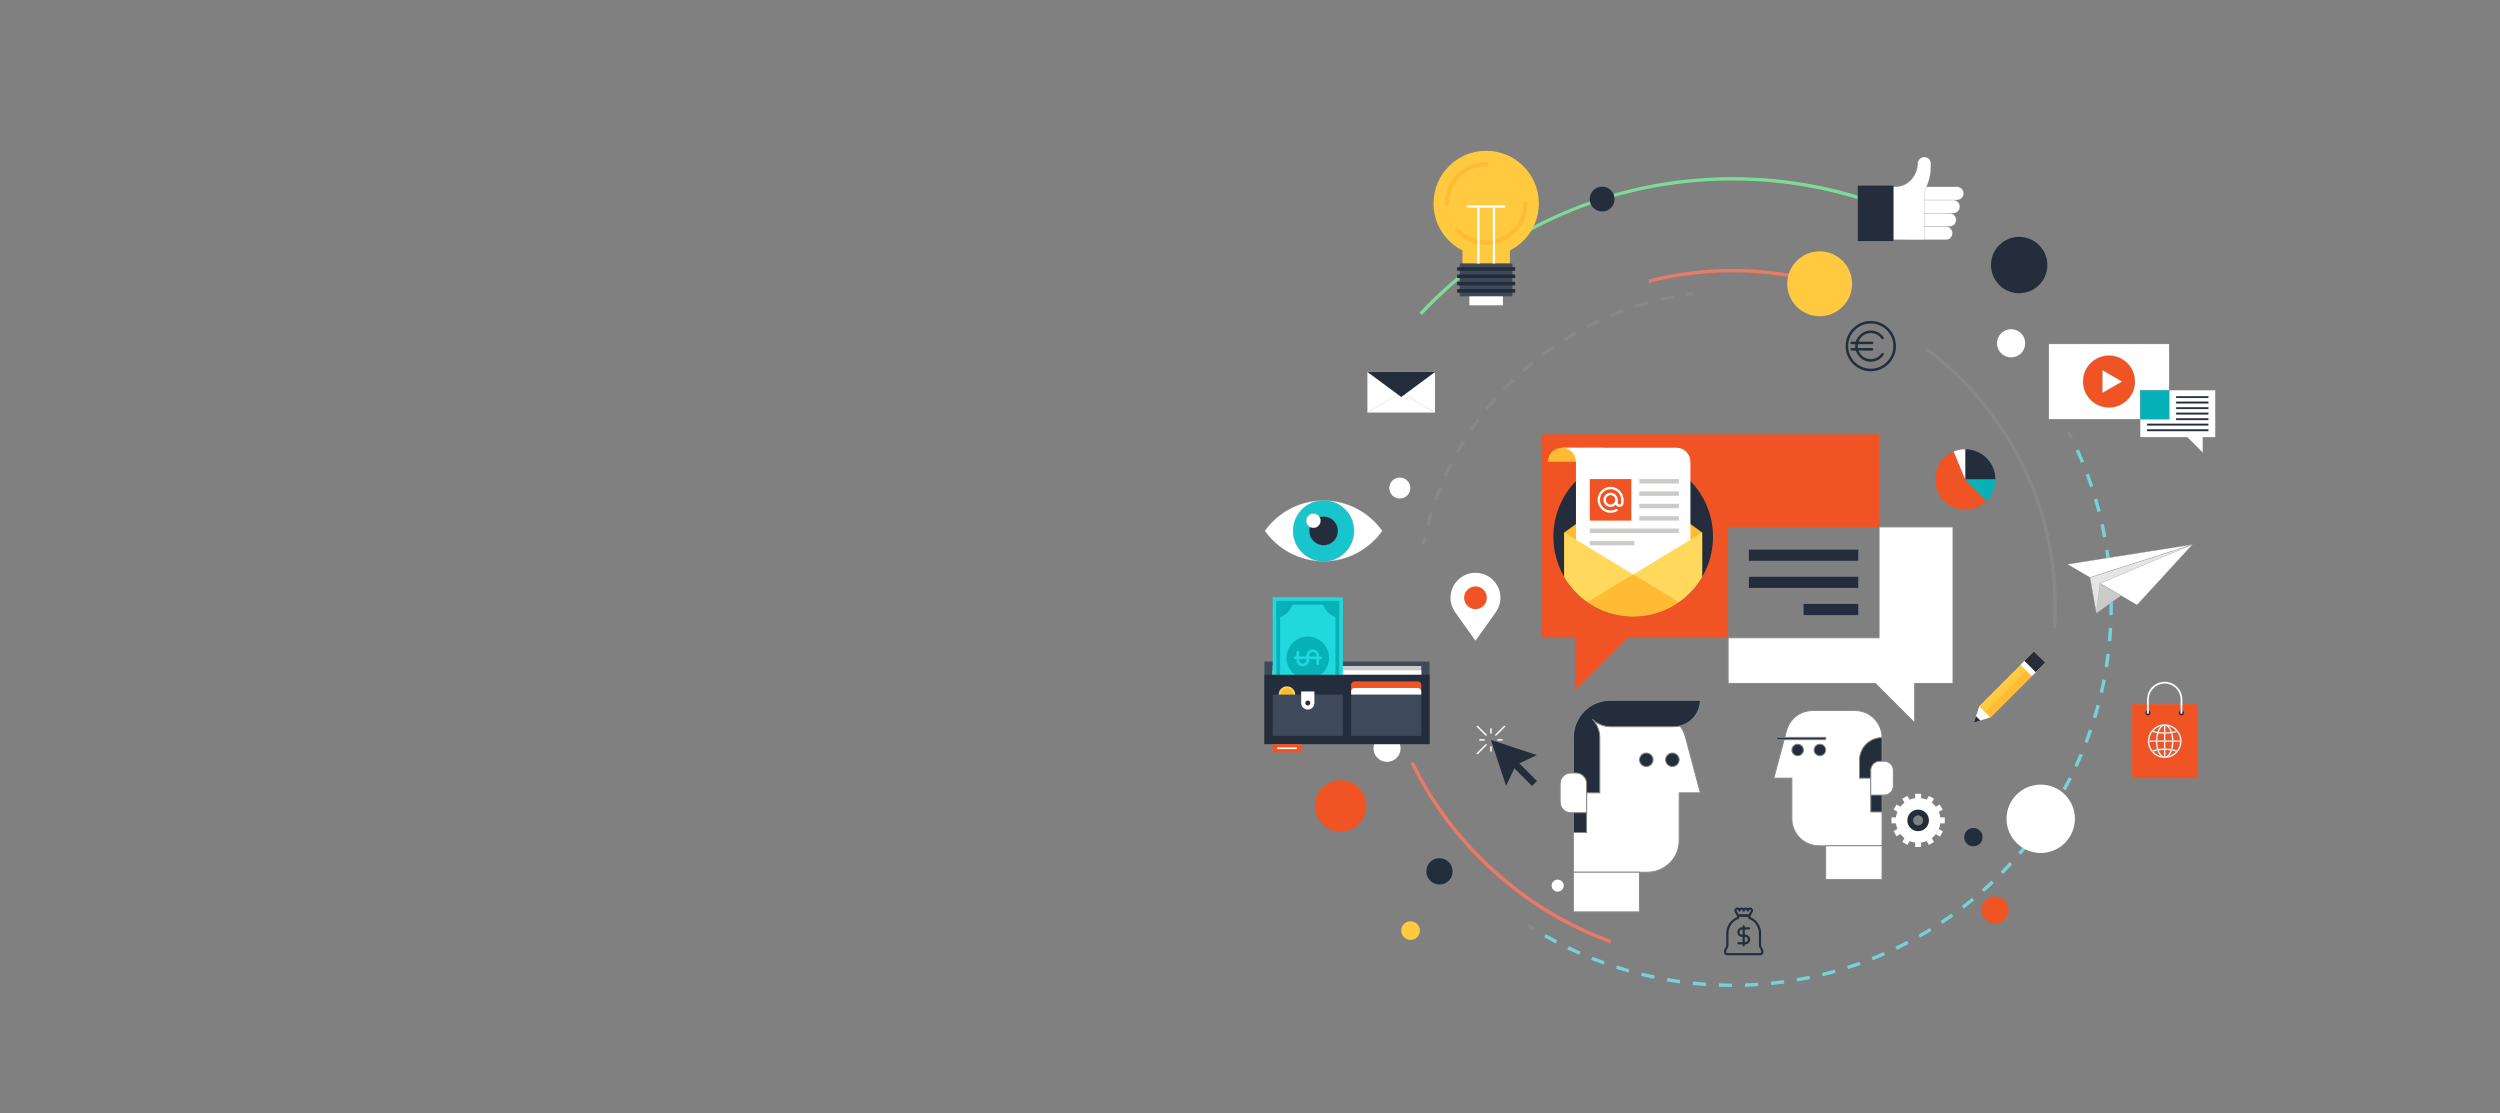 <?xml version="1.0" encoding="utf-8"?>
<!-- Generator: Adobe Illustrator 16.2.0, SVG Export Plug-In . SVG Version: 6.00 Build 0)  -->
<!DOCTYPE svg PUBLIC "-//W3C//DTD SVG 1.1//EN" "http://www.w3.org/Graphics/SVG/1.1/DTD/svg11.dtd">
<svg version="1.1" id="Layer_1" xmlns="http://www.w3.org/2000/svg" xmlns:xlink="http://www.w3.org/1999/xlink" x="0px" y="0px"
	 width="2560px" height="1140px" viewBox="0 0 2560 1140" enable-background="new 0 0 2560 1140" xml:space="preserve">
<rect x="0" y="0" width="2560" height="1140" fill="#808080" stroke="none"/>
<g>
	<path fill="#898888" d="M1569.66,952.734c-1.92-1.188-3.827-2.39-5.727-3.613l-0.046-0.031l1.881-2.927l0.048,0.033
		c1.883,1.202,3.772,2.399,5.674,3.576l0.049,0.026l-1.828,2.965L1569.66,952.734z"/>
	<path fill="#75D3D8" d="M1773.567,1010.695c-4.44-0.004-8.956-0.087-13.416-0.24h-0.055l0.124-3.484h0.055
		c4.398,0.158,8.877,0.24,13.301,0.249h0.053l-0.004,3.476H1773.567z M1786.816,1007.013l0.054-0.004
		c4.364-0.142,8.833-0.356,13.283-0.649l0.058-0.009l0.227,3.48l-0.054,0.004c-4.444,0.294-8.953,0.513-13.4,0.658h-0.056
		L1786.816,1007.013z M1746.753,1009.748c-4.431-0.311-8.933-0.695-13.37-1.154l-0.057-0.008l0.363-3.465l0.053,0.004
		c4.412,0.456,8.866,0.841,13.253,1.15h0.053l-0.241,3.478L1746.753,1009.748z M1813.346,1005.25l0.058-0.005
		c4.42-0.442,8.86-0.968,13.202-1.56l0.053-0.013l0.473,3.456l-0.055,0.004c-4.386,0.6-8.867,1.13-13.325,1.58l-0.053,0.005
		L1813.346,1005.25z M1720.063,1006.971c-4.44-0.611-8.898-1.315-13.259-2.077l-0.056-0.008l0.6-3.427l0.057,0.004
		c4.359,0.762,8.781,1.453,13.138,2.057l0.058,0.009l-0.482,3.447L1720.063,1006.971z M1839.695,1001.679l0.053-0.014
		c4.357-0.748,8.757-1.576,13.073-2.471l0.05-0.012l0.707,3.414l-0.053,0.008c-4.354,0.898-8.785,1.742-13.189,2.5l-0.054,0.004
		L1839.695,1001.679z M1693.628,1002.361c-4.378-0.924-8.778-1.929-13.081-2.988l-0.057-0.017l0.837-3.382l0.056,0.017
		c4.257,1.044,8.616,2.045,12.961,2.96l0.056,0.013l-0.716,3.41L1693.628,1002.361z M1865.733,996.291l0.058-0.017
		c4.309-1.051,8.642-2.181,12.862-3.367l0.054-0.018l0.943,3.354l-0.058,0.019c-4.278,1.195-8.645,2.342-12.985,3.397l-0.05,0.017
		L1865.733,996.291z M1667.577,995.932c-4.294-1.218-8.609-2.533-12.845-3.893l-0.053-0.012l1.065-3.324l0.054,0.02
		c4.244,1.366,8.527,2.662,12.729,3.858l0.055,0.013l-0.953,3.356L1667.577,995.932z M1891.33,989.108l0.062-0.017
		c4.233-1.35,8.483-2.787,12.635-4.271l0.049-0.02l1.179,3.285l-0.053,0.015c-4.188,1.493-8.475,2.943-12.754,4.307l-0.051,0.016
		L1891.33,989.108z M1642.033,987.706c-4.15-1.5-8.372-3.104-12.543-4.771l-0.055-0.019l1.297-3.236l0.053,0.021
		c4.121,1.649,8.301,3.242,12.428,4.737l0.058,0.014l-1.187,3.275L1642.033,987.706z M1916.457,980.139l0.046-0.019
		c4.134-1.647,8.277-3.372,12.304-5.136l0.05-0.021l1.397,3.187l-0.053,0.022c-4.039,1.771-8.215,3.519-12.406,5.187l-0.055,0.017
		L1916.457,980.139z M1617.12,977.729c-4.068-1.794-8.167-3.684-12.182-5.626l-0.05-0.025l1.515-3.135l0.052,0.023
		c3.974,1.92,8.035,3.796,12.072,5.58l0.054,0.022l-1.407,3.181L1617.12,977.729z M1940.865,969.455l0.055-0.024
		c3.965-1.907,7.97-3.915,11.914-5.976l0.045-0.025l1.615,3.084l-0.051,0.03c-3.964,2.072-8.012,4.104-12.018,6.028l-0.05,0.02
		L1940.865,969.455z M1592.956,966.059c-3.939-2.08-7.896-4.253-11.759-6.467l-0.048-0.024l1.728-3.027l0.048,0.029
		c3.819,2.188,7.743,4.34,11.657,6.401l0.05,0.025l-1.622,3.082L1592.956,966.059z M1964.476,957.101l0.045-0.023
		c3.813-2.168,7.672-4.448,11.468-6.782l0.05-0.026l1.821,2.965l-0.05,0.035c-3.832,2.354-7.727,4.657-11.563,6.837l-0.053,0.024
		L1964.476,957.101z M1987.162,943.163l0.049-0.031c3.659-2.428,7.35-4.973,10.959-7.549l0.046-0.033l2.027,2.833l-0.05,0.037
		c-3.625,2.586-7.346,5.15-11.061,7.617l-0.043,0.026L1987.162,943.163z M2008.826,927.699l0.046-0.033
		c3.497-2.683,6.998-5.471,10.411-8.276l0.043-0.04l2.214,2.688l-0.042,0.036c-3.423,2.82-6.956,5.627-10.507,8.354l-0.05,0.04
		L2008.826,927.699z M2029.365,910.789l0.041-0.034c3.315-2.924,6.622-5.94,9.825-8.97l0.033-0.042l2.4,2.532l-0.047,0.043
		c-3.235,3.054-6.566,6.107-9.911,9.05l-0.045,0.04L2029.365,910.789z M2048.691,892.525l0.037-0.035
		c3.133-3.179,6.224-6.416,9.179-9.624l0.046-0.039l2.562,2.354l-0.046,0.045c-3,3.26-6.116,6.526-9.258,9.708l-0.041,0.037
		L2048.691,892.525z M2066.719,872.987l0.037-0.043c2.905-3.382,5.76-6.82,8.492-10.226l0.036-0.037l2.724,2.174l-0.041,0.046
		c-2.77,3.456-5.654,6.924-8.571,10.311l-0.041,0.044L2066.719,872.987z M2083.359,852.27l0.036-0.053
		c2.591-3.47,5.21-7.093,7.772-10.771l0.033-0.044l2.859,1.987l-0.032,0.05c-2.538,3.639-5.178,7.3-7.843,10.868l-0.037,0.048
		L2083.359,852.27z M2098.529,830.464l0.025-0.046c2.396-3.699,4.756-7.494,7.023-11.274l0.025-0.05l2.986,1.789l-0.024,0.044
		c-2.293,3.831-4.677,7.658-7.076,11.378l-0.033,0.051L2098.529,830.464z M2112.161,807.686l0.029-0.053
		c2.128-3.854,4.222-7.798,6.208-11.721l0.033-0.051l3.104,1.576l-0.021,0.052c-2.011,3.952-4.122,7.923-6.274,11.831l-0.024,0.053
		L2112.161,807.686z M2124.191,784.031l0.018-0.052c1.854-3.976,3.662-8.052,5.393-12.113l0.016-0.049l3.203,1.358l-0.017,0.053
		c-1.734,4.082-3.554,8.193-5.442,12.223l-0.016,0.051L2124.191,784.031z M2134.543,759.629l0.02-0.053
		c1.586-4.135,3.111-8.34,4.549-12.498l0.017-0.053l3.294,1.139l-0.018,0.053c-1.438,4.177-2.983,8.416-4.592,12.608l-0.021,0.05
		L2134.543,759.629z M2143.204,734.49l0.021-0.056c1.288-4.223,2.524-8.523,3.671-12.777l0.012-0.054l3.364,0.899l-0.016,0.053
		c-1.146,4.3-2.4,8.637-3.7,12.899l-0.016,0.054L2143.204,734.49z M2150.106,708.808l0.013-0.054
		c0.994-4.277,1.92-8.653,2.777-13.001l0.012-0.058l3.419,0.666l-0.017,0.061c-0.853,4.366-1.792,8.777-2.799,13.118l-0.003,0.053
		L2150.106,708.808z M2155.209,682.714l0.012-0.053c0.688-4.31,1.317-8.74,1.871-13.166l0.008-0.056l3.453,0.428l-0.01,0.057
		c-0.549,4.44-1.187,8.912-1.882,13.286l-0.013,0.05L2155.209,682.714z M2158.499,656.331l0.009-0.058
		c0.394-4.381,0.72-8.846,0.96-13.264v-0.051l3.484,0.187l-0.005,0.058c-0.247,4.47-0.578,8.971-0.968,13.382l-0.008,0.056
		L2158.499,656.331z M2159.978,629.778v-0.053c0.058-2.731,0.091-5.563,0.091-8.414c0-1.637-0.009-3.269-0.033-4.903v-0.05
		l3.484-0.046v0.05c0.024,1.651,0.024,3.298,0.024,4.949c0,2.798-0.024,5.649-0.082,8.486v0.052L2159.978,629.778z
		 M2159.646,603.107c-0.202-4.449-0.497-8.918-0.845-13.28v-0.05l3.473-0.283v0.054c0.359,4.43,0.642,8.94,0.853,13.401v0.052
		l-3.48,0.166V603.107z M2157.507,576.588c-0.51-4.367-1.098-8.804-1.759-13.188l-0.005-0.056l3.438-0.519l0.013,0.058
		c0.658,4.389,1.255,8.864,1.772,13.308l0.008,0.055l-3.468,0.4V576.588z M2153.538,550.278c-0.808-4.335-1.701-8.719-2.662-13.032
		l-0.012-0.058l3.402-0.755l0.012,0.054c0.969,4.37,1.87,8.796,2.682,13.154l0.017,0.056l-3.431,0.638L2153.538,550.278z
		 M2147.768,524.311c-1.107-4.261-2.301-8.575-3.562-12.819l-0.017-0.054l3.334-0.989l0.021,0.052
		c1.254,4.252,2.471,8.601,3.592,12.937l0.013,0.051l-3.368,0.874L2147.768,524.311z M2140.204,498.803
		c-1.395-4.159-2.89-8.378-4.445-12.536l-0.024-0.054l3.27-1.221l0.017,0.053c1.56,4.182,3.07,8.442,4.485,12.655l0.018,0.052
		l-3.303,1.105L2140.204,498.803z M2130.884,473.886c-1.68-4.073-3.468-8.178-5.298-12.197l-0.023-0.053l3.17-1.444l0.024,0.053
		c1.85,4.062,3.649,8.206,5.347,12.31l0.025,0.053l-3.224,1.333L2130.884,473.886z"/>
	<path fill="#898888" d="M2119.781,449.504c-0.994-2.003-2.012-3.994-3.038-5.977l-0.024-0.053l3.082-1.606l0.025,0.05
		c1.048,2,2.064,4.01,3.07,6.03l0.025,0.051l-3.112,1.553L2119.781,449.504z"/>
	<path fill="#EB7966" d="M1648.85,965.863c-44.459-16.175-84.893-40.525-120.177-72.379
		c-35.115-31.695-63.405-69.241-84.082-111.607l-0.025-0.05l3.131-1.523l0.026,0.053c40.971,83.938,114.713,150.362,202.313,182.232
		l0.055,0.021l-1.192,3.271L1648.85,965.863z"/>
	<path fill="#EB7966" d="M1887.985,298.25c-36.533-12.871-74.831-19.397-113.821-19.397c-28.854,0-57.555,3.612-85.319,10.732
		l-0.053,0.014l-0.868-3.375l0.058-0.016c28.042-7.19,57.034-10.837,86.183-10.837c39.389,0,78.079,6.591,114.968,19.593
		l0.063,0.018l-1.159,3.285L1887.985,298.25z"/>
	<path fill="#898888" d="M1726.721,299.792l0.058-0.007c2.235-0.326,4.472-0.632,6.722-0.913l0.053-0.004l0.432,3.455l-0.059,0.007
		c-2.221,0.277-4.433,0.578-6.645,0.901l-0.052,0.007L1726.721,299.792z"/>
	<path fill="#898888" d="M1460.204,537.187l0.014-0.054c1.155-4.324,2.421-8.68,3.753-12.942l0.017-0.052l3.325,1.038l-0.02,0.054
		c-1.319,4.221-2.564,8.525-3.707,12.8l-0.018,0.056L1460.204,537.187z M1468.237,511.475l0.021-0.054
		c1.511-4.205,3.135-8.44,4.822-12.581l0.019-0.047l3.225,1.312l-0.021,0.051c-1.668,4.097-3.271,8.286-4.768,12.444l-0.018,0.054
		L1468.237,511.475z M1478.393,486.521l0.024-0.053c1.854-4.061,3.822-8.142,5.853-12.138l0.024-0.05l3.107,1.576l-0.024,0.052
		c-2.005,3.945-3.951,7.986-5.789,12.01l-0.024,0.051L1478.393,486.521z M1490.597,462.493l0.027-0.05
		c2.187-3.896,4.489-7.805,6.843-11.615l0.028-0.05l2.964,1.832l-0.028,0.047c-2.327,3.77-4.606,7.636-6.77,11.492l-0.028,0.048
		L1490.597,462.493z M1504.754,439.548l0.031-0.046c2.506-3.701,5.124-7.407,7.786-11.009l0.034-0.047l2.801,2.07l-0.035,0.046
		c-2.63,3.565-5.22,7.228-7.698,10.894l-0.029,0.044L1504.754,439.548z M1520.77,417.853l0.033-0.044
		c2.809-3.491,5.726-6.97,8.67-10.333l0.037-0.042l2.62,2.292l-0.032,0.042c-2.921,3.336-5.807,6.779-8.579,10.225l-0.038,0.044
		L1520.77,417.853z M1538.52,397.545l0.041-0.041c3.088-3.243,6.277-6.473,9.493-9.583l0.04-0.038l2.423,2.5l-0.04,0.04
		c-3.176,3.078-6.338,6.269-9.392,9.485l-0.039,0.038L1538.52,397.545z M1557.896,378.769l0.037-0.037
		c3.356-2.989,6.804-5.941,10.256-8.773l0.042-0.037l2.212,2.696l-0.044,0.033c-3.423,2.811-6.838,5.729-10.146,8.68l-0.039,0.036
		L1557.896,378.769z M1578.748,361.651l0.051-0.034c3.559-2.685,7.244-5.341,10.943-7.9l0.048-0.03l1.978,2.865l-0.045,0.035
		c-3.65,2.519-7.292,5.148-10.827,7.81l-0.046,0.036L1578.748,361.651z M1600.959,346.31l0.05-0.031
		c3.796-2.393,7.688-4.737,11.567-6.965l0.047-0.028l1.736,3.023l-0.05,0.026c-3.85,2.212-7.697,4.527-11.442,6.893l-0.047,0.028
		L1600.959,346.31z M1624.372,332.862l0.05-0.025c3.983-2.073,8.056-4.084,12.109-5.98l0.05-0.026l1.479,3.156l-0.055,0.022
		c-4.034,1.891-8.062,3.882-11.976,5.918l-0.05,0.026L1624.372,332.862z M1648.828,321.407l0.055-0.022
		c4.142-1.733,8.367-3.4,12.567-4.949l0.054-0.021l1.209,3.266l-0.053,0.021c-4.152,1.532-8.337,3.182-12.438,4.896l-0.05,0.021
		L1648.828,321.407z M1674.167,312.028l0.054-0.015c4.266-1.379,8.621-2.686,12.945-3.885l0.054-0.014l0.932,3.357l-0.055,0.014
		c-4.282,1.187-8.591,2.478-12.804,3.839l-0.054,0.018L1674.167,312.028z M1700.211,304.804l0.053-0.01
		c4.366-1.017,8.81-1.951,13.204-2.781l0.056-0.012l0.646,3.425l-0.054,0.007c-4.345,0.823-8.74,1.746-13.059,2.752l-0.056,0.013
		L1700.211,304.804z"/>
	<path fill="#898888" d="M1455.574,556.977l0.012-0.054c0.447-2.218,0.915-4.429,1.404-6.63l0.014-0.056l3.399,0.757l-0.011,0.056
		c-0.486,2.181-0.949,4.366-1.393,6.559l-0.011,0.059L1455.574,556.977z"/>
	<path fill="#7DDB98" d="M1453.451,320.155l0.037-0.041c40.731-43.347,88.848-77.463,143.016-101.405
		c56.076-24.782,115.851-37.348,177.66-37.348c56.758,0,112.014,10.658,164.228,31.685l0.054,0.021l-1.305,3.231l-0.049-0.021
		c-51.805-20.857-106.617-31.434-162.928-31.434c-121.744,0-234.726,48.886-318.135,137.656l-0.04,0.041L1453.451,320.155z"/>
	<path fill="#898888" d="M2102.027,643.138v-0.058c0.484-7.454,0.732-14.776,0.732-21.769c0-103.939-47.629-199.55-130.674-262.313
		l-0.05-0.033l2.103-2.78l0.045,0.035c40.126,30.326,73.361,69.976,96.115,114.667c23.85,46.861,35.945,97.474,35.945,150.424
		c0,7.069-0.248,14.465-0.745,21.994v0.058L2102.027,643.138z"/>
</g>
<g>
	<path fill="#242D3C" d="M1653.305,203.844c0,7.023-5.693,12.718-12.721,12.718c-7.021,0-12.715-5.695-12.715-12.718
		c0-7.021,5.693-12.718,12.715-12.718C1647.611,191.125,1653.305,196.822,1653.305,203.844z"/>
	<path fill="#242D3C" d="M2096.493,271.422c0,15.94-12.928,28.865-28.864,28.865c-15.945,0-28.862-12.925-28.862-28.865
		c0-15.942,12.917-28.865,28.862-28.865C2083.565,242.558,2096.493,255.48,2096.493,271.422z"/>
	<path fill="#FFFFFF" d="M2073.808,351.528c0,7.98-6.473,14.444-14.446,14.444c-7.984,0-14.448-6.464-14.448-14.444
		c0-7.977,6.464-14.445,14.448-14.445C2067.335,337.083,2073.808,343.551,2073.808,351.528z"/>
	<path fill="#F15424" d="M1399.187,825.316c0,14.578-11.817,26.396-26.393,26.396s-26.39-11.818-26.39-26.396
		c0-14.572,11.814-26.385,26.39-26.385S1399.187,810.744,1399.187,825.316z"/>
	<path fill="#242D3C" d="M1487.505,892.274c0,7.45-6.037,13.479-13.482,13.479c-7.449,0-13.483-6.029-13.483-13.479
		c0-7.446,6.034-13.482,13.483-13.482C1481.468,878.792,1487.505,884.828,1487.505,892.274z"/>
	<path fill="#FFFFFF" d="M1601.229,906.895c0,3.407-2.768,6.176-6.18,6.176c-3.413,0-6.18-2.769-6.18-6.176
		c0-3.412,2.767-6.184,6.18-6.184C1598.461,900.711,1601.229,903.482,1601.229,906.895z"/>
	<circle fill="#FFCA40" cx="1444.417" cy="952.919" r="9.551"/>
	<circle fill="#FFFFFF" cx="1433.42" cy="499.757" r="10.75"/>
	<path fill="#FFFFFF" d="M2124.693,838.433c0,19.33-15.664,34.998-34.99,34.998c-19.327,0-34.998-15.668-34.998-34.998
		c0-19.333,15.671-35.001,34.998-35.001C2109.029,803.432,2124.693,819.1,2124.693,838.433z"/>
	<path fill="#242D3C" d="M2030.168,857.243c0,5.202-4.221,9.419-9.419,9.419c-5.202,0-9.419-4.217-9.419-9.419
		c0-5.204,4.217-9.421,9.419-9.421C2025.947,847.822,2030.168,852.039,2030.168,857.243z"/>
	<path fill="#FFFFFF" d="M1434.188,766.301c0,7.654-6.209,13.863-13.866,13.863c-7.659,0-13.866-6.209-13.866-13.863
		c0-7.664,6.207-13.871,13.866-13.871C1427.979,752.43,1434.188,758.637,1434.188,766.301z"/>
	<path fill="#F15424" d="M2056.787,931.787c0,7.661-6.204,13.869-13.868,13.869c-7.656,0-13.868-6.208-13.868-13.869
		c0-7.652,6.212-13.861,13.868-13.861C2050.583,917.926,2056.787,924.135,2056.787,931.787z"/>
	<path fill="#FFCA40" d="M1896.544,290.596c0,18.338-14.865,33.206-33.202,33.206c-18.333,0-33.203-14.868-33.203-33.206
		c0-18.34,14.87-33.209,33.203-33.209C1881.679,257.387,1896.544,272.256,1896.544,290.596z"/>
</g>
<g>
	<path fill="#FFCA40" d="M1575.781,208.324c0,29.8-24.147,53.941-53.939,53.941c-29.791,0-53.929-24.141-53.929-53.941
		c0-29.776,24.138-53.934,53.929-53.934C1551.634,154.39,1575.781,178.548,1575.781,208.324z"/>
	<path fill="#FFBB33" d="M1521.846,250.823c-11.968,0-23.456-5.125-31.518-14.057c-0.845-0.942-0.777-2.383,0.167-3.23
		c0.935-0.845,2.382-0.777,3.226,0.163c7.199,7.978,17.456,12.555,28.125,12.555c20.912,0,37.922-17.015,37.922-37.931
		c0-1.256,1.025-2.286,2.284-2.286c1.265,0,2.288,1.03,2.288,2.286C1564.34,231.76,1545.278,250.823,1521.846,250.823z"/>
	<path fill="#FFBB33" d="M1481.64,210.615c-1.265,0-2.288-1.021-2.288-2.292c0-23.425,19.059-42.493,42.49-42.493
		c1.265,0,2.288,1.026,2.288,2.29c0,1.261-1.023,2.289-2.288,2.289c-20.912,0-37.916,17.007-37.916,37.914
		C1483.926,209.594,1482.899,210.615,1481.64,210.615z"/>
	<rect x="1497.574" y="256.339" fill="#FFCA40" width="48.526" height="13.492"/>
	<rect x="1494.886" y="269.831" fill="#3E4959" width="53.911" height="33.651"/>
	<rect x="1492.096" y="273.57" fill="#242D3C" width="59.488" height="3.735"/>
	<rect x="1492.096" y="281.046" fill="#242D3C" width="59.488" height="3.738"/>
	<rect x="1492.096" y="288.526" fill="#242D3C" width="59.488" height="3.739"/>
	<rect x="1492.096" y="296" fill="#242D3C" width="59.488" height="3.741"/>
	<rect x="1504.688" y="303.482" fill="#FFFFFF" width="34.314" height="9.149"/>
	<g>
		<rect x="1512.737" y="212.632" fill="#FFFFFF" width="2.293" height="57.199"/>
		<rect x="1528.666" y="212.632" fill="#FFFFFF" width="2.289" height="57.199"/>
	</g>
	<rect x="1502.398" y="210.34" fill="#FFFFFF" width="38.894" height="2.292"/>
</g>
<g>
	<g>
		<polygon fill="#E6E5E5" stroke="#898888" stroke-width="0.25" stroke-miterlimit="10" points="2140.096,591.283 2146.639,627.867 
			2245.074,557.589 		"/>
		<polygon fill="#FFFFFF" stroke="#898888" stroke-width="0.25" stroke-miterlimit="10" points="2150.441,597.332 2188.287,619.495 
			2245.074,557.589 		"/>
		<polygon fill="#FFFFFF" stroke="#898888" stroke-width="0.25" stroke-miterlimit="10" points="2117.045,577.782 2140.096,591.283 
			2245.074,557.589 		"/>
		<polygon fill="#CCCBCA" stroke="#898888" stroke-width="0.25" stroke-miterlimit="10" points="2146.639,627.867 2150.441,597.332 
			2171.854,609.858 		"/>
	</g>
</g>
<g>
	<path fill="#FFFFFF" stroke="#898888" stroke-width="0.25" stroke-miterlimit="10" d="M1355.338,512.443
		c-24.873,0-46.857,12.328-60.209,31.195c13.352,18.867,35.336,31.196,60.209,31.196c24.876,0,46.859-12.329,60.214-31.196
		C1402.197,524.771,1380.214,512.443,1355.338,512.443z"/>
	<circle fill="#16C6CC" stroke="#898888" stroke-width="0.25" stroke-miterlimit="10" cx="1355.338" cy="543.638" r="31.195"/>
	<path fill="#242D3C" stroke="#898888" stroke-width="0.25" stroke-miterlimit="10" d="M1370.087,543.638
		c0,8.141-6.601,14.75-14.749,14.75c-8.145,0-14.747-6.609-14.747-14.75c0-8.144,6.603-14.75,14.747-14.75
		C1363.486,528.888,1370.087,535.494,1370.087,543.638z"/>
	<path fill="#FFFFFF" stroke="#898888" stroke-width="0.25" stroke-miterlimit="10" d="M1352.288,533.214
		c0,4.072-3.303,7.37-7.374,7.37c-4.077,0-7.376-3.298-7.376-7.37c0-4.077,3.299-7.377,7.376-7.377
		C1348.985,525.837,1352.288,529.138,1352.288,533.214z"/>
</g>
<g>
	<rect x="1400.239" y="380.896" fill="#FFFFFF" width="69.253" height="41.554"/>
	<polygon fill="#CCCBCA" points="1469.492,422.231 1434.957,401.523 1434.867,401.472 1400.239,422.231 1400.239,422.45 
		1400.55,422.45 1434.867,401.876 1469.186,422.45 1469.492,422.45 	"/>
	<polygon fill="#242D3C" points="1400.21,380.896 1434.867,406.519 1469.521,380.896 	"/>
</g>
<g>
	<g>
		<g>
			<g>
				<g>
					<path fill="#FFFFFF" d="M1964.174,817.163c-12.659,0-22.923,10.26-22.923,22.916c0,12.655,10.264,22.92,22.923,22.92
						c12.655,0,22.918-10.265,22.918-22.92C1987.092,827.423,1976.829,817.163,1964.174,817.163z M1964.174,845.198
						c-2.831,0-5.115-2.286-5.115-5.119c0-2.821,2.284-5.114,5.115-5.114c2.822,0,5.118,2.293,5.118,5.114
						C1969.292,842.912,1966.996,845.198,1964.174,845.198z"/>
				</g>
			</g>
			<g>
				<g>
					<rect x="1961.145" y="812.818" fill="#FFFFFF" width="6.049" height="4.842"/>
					<polygon fill="#FFFFFF" points="1953.156,814.953 1947.918,817.979 1950.334,822.177 1955.574,819.15 					"/>
					<polygon fill="#FFFFFF" points="1942.07,823.821 1939.041,829.071 1943.237,831.492 1946.258,826.253 					"/>
					<rect x="1936.901" y="837.057" fill="#FFFFFF" width="4.846" height="6.046"/>
					<polygon fill="#FFFFFF" points="1939.041,851.094 1942.07,856.333 1946.258,853.916 1943.237,848.673 					"/>
					<polygon fill="#FFFFFF" points="1947.918,862.181 1953.156,865.203 1955.577,861.016 1950.347,857.985 					"/>
					<rect x="1961.145" y="862.504" fill="#FFFFFF" width="6.049" height="4.843"/>
					<polygon fill="#FFFFFF" points="1975.186,865.203 1980.421,862.181 1978.004,857.985 1972.76,861.016 					"/>
					
						<rect x="1982.663" y="850.082" transform="matrix(-0.5 0.866 -0.866 -0.5 3717.095 -440.535)" fill="#FFFFFF" width="6.051" height="4.842"/>
					<rect x="1986.595" y="837.057" fill="#FFFFFF" width="4.842" height="6.046"/>
					<polygon fill="#FFFFFF" points="1989.298,829.071 1986.271,823.821 1982.08,826.249 1985.104,831.492 					"/>
					<polygon fill="#FFFFFF" points="1980.421,817.979 1975.186,814.953 1972.76,819.15 1978.004,822.177 					"/>
				</g>
			</g>
		</g>
	</g>
	<path fill="#242D3C" d="M1964.174,829.03c-6.113,0-11.051,4.949-11.051,11.049c0,6.106,4.938,11.06,11.051,11.06
		c6.099,0,11.049-4.953,11.049-11.06C1975.223,833.979,1970.272,829.03,1964.174,829.03z M1964.174,845.047
		c-2.752,0-4.971-2.217-4.971-4.968c0-2.739,2.219-4.966,4.971-4.966c2.738,0,4.965,2.227,4.965,4.966
		C1969.139,842.83,1966.912,845.047,1964.174,845.047z"/>
</g>
<g>
	<path fill="#FFFFFF" stroke="#898888" stroke-width="0.25" stroke-miterlimit="10" d="M2008.724,193.257
		c-1.317-1.331-3.063-1.996-4.802-1.996h-34.133v13.581h34.133c1.739,0,3.484-0.666,4.802-1.988
		c1.323-1.328,1.985-3.062,1.985-4.798C2010.709,196.316,2010.047,194.578,2008.724,193.257z"/>
	<path fill="#FFFFFF" stroke="#898888" stroke-width="0.25" stroke-miterlimit="10" d="M2004.891,206.833
		c-1.328-1.326-3.062-1.99-4.805-1.99h-36.504v13.571h36.504c1.743,0,3.477-0.658,4.805-1.983c1.324-1.326,1.987-3.059,1.987-4.798
		S2006.215,208.155,2004.891,206.833z"/>
	<path fill="#FFFFFF" stroke="#898888" stroke-width="0.25" stroke-miterlimit="10" d="M2001.12,220.405
		c-1.323-1.323-3.062-1.992-4.796-1.992h-38.962v13.579h38.962c1.734,0,3.473-0.665,4.796-1.987c1.329-1.327,1.991-3.063,1.991-4.8
		C2003.111,223.469,2002.449,221.732,2001.12,220.405z"/>
	<path fill="#FFFFFF" stroke="#898888" stroke-width="0.25" stroke-miterlimit="10" d="M1997.359,233.983
		c-1.32-1.331-3.067-1.991-4.802-1.991h-41.366v13.572h41.366c1.734,0,3.481-0.659,4.802-1.982c1.323-1.324,1.99-3.06,1.99-4.802
		C1999.35,237.042,1998.683,235.308,1997.359,233.983z"/>
	<path fill="#FFFFFF" stroke="#898888" stroke-width="0.25" stroke-miterlimit="10" d="M1975.269,162.758
		c-1.329-1.336-3.067-1.996-4.802-1.996c-1.732,0-3.471,0.659-4.796,1.996c-1.327,1.321-1.991,3.058-1.991,4.793v-0.693
		c0,3.284-0.628,6.629-1.977,9.844c-1.346,3.223-3.225,5.957-5.559,8.267c-1.979,1.939-4.346,3.543-7.064,4.657
		c-2.715,1.117-5.533,1.636-8.297,1.636h-3.303v54.303h32.986v-48.421l3.084-7.645c1.2-2.974,2.135-6.102,2.769-9.368
		c0.633-3.26,0.935-6.512,0.935-9.713v-2.867C1977.254,165.815,1976.592,164.079,1975.269,162.758z"/>
	
		<rect x="1902.316" y="189.909" fill="#242D3C" stroke="#898888" stroke-width="0.25" stroke-miterlimit="10" width="36.658" height="57.017"/>
</g>
<g>
	<polygon fill="#FFFFFF" stroke="#898888" stroke-width="0.25" stroke-miterlimit="10" points="2191.465,399.473 2191.465,447.595 
		2239.707,447.595 2255.76,463.645 2255.76,447.595 2268.469,447.595 2268.469,399.473 	"/>
	<g>
		
			<rect x="2098.033" y="352.222" fill="#FFFFFF" stroke="#898888" stroke-width="0.25" stroke-miterlimit="10" width="123.15" height="76.964"/>
		<g>
			<path fill="#F15424" stroke="#898888" stroke-width="0.25" stroke-miterlimit="10" d="M2186.186,390.706
				c0,14.677-11.898,26.571-26.577,26.571c-14.674,0-26.581-11.895-26.581-26.571c0-14.679,11.907-26.577,26.581-26.577
				C2174.287,364.129,2186.186,376.027,2186.186,390.706z"/>
			<polygon fill="#FFFFFF" stroke="#898888" stroke-width="0.25" stroke-miterlimit="10" points="2152.851,379.036 
				2173.058,390.706 2152.851,402.369 			"/>
		</g>
	</g>
	
		<rect x="2191.465" y="399.473" fill="#06B2B8" stroke="#898888" stroke-width="0.25" stroke-miterlimit="10" width="29.719" height="29.713"/>
	<g>
		<g>
			
				<rect x="2228.28" y="405.619" fill="#242D3C" stroke="#898888" stroke-width="0.25" stroke-miterlimit="10" width="33.083" height="1.916"/>
			
				<rect x="2228.28" y="411.269" fill="#242D3C" stroke="#898888" stroke-width="0.25" stroke-miterlimit="10" width="33.083" height="1.916"/>
			
				<rect x="2228.28" y="416.922" fill="#242D3C" stroke="#898888" stroke-width="0.25" stroke-miterlimit="10" width="33.083" height="1.916"/>
			
				<rect x="2228.28" y="422.577" fill="#242D3C" stroke="#898888" stroke-width="0.25" stroke-miterlimit="10" width="33.083" height="1.911"/>
			
				<rect x="2228.28" y="428.227" fill="#242D3C" stroke="#898888" stroke-width="0.25" stroke-miterlimit="10" width="33.083" height="1.914"/>
			
				<rect x="2198.572" y="433.883" fill="#242D3C" stroke="#898888" stroke-width="0.25" stroke-miterlimit="10" width="62.791" height="1.915"/>
			
				<rect x="2198.572" y="439.539" fill="#242D3C" stroke="#898888" stroke-width="0.25" stroke-miterlimit="10" width="62.791" height="1.914"/>
		</g>
	</g>
</g>
<g>
	<path fill="#F15424" d="M2034.261,512.808c-5.599,5.587-13.317,9.04-21.855,9.04c-17.058,0-30.892-13.84-30.892-30.895
		c0-12.877,7.883-23.92,19.077-28.554l11.814,28.554L2034.261,512.808z"/>
	<path fill="#242D3C" d="M2043.315,490.949h-30.905v-30.9C2029.473,460.048,2043.315,473.883,2043.315,490.949z"/>
	<path fill="#06B2B8" d="M2043.315,490.949c0,8.529-3.456,16.255-9.055,21.85l-21.851-21.85H2043.315z"/>
	<path fill="#FFFFFF" d="M2012.405,460.044v30.909l-11.814-28.554C2004.232,460.883,2008.234,460.044,2012.405,460.044z"/>
</g>
<g>
	<g>
		<g>
			<path fill="#FFFFFF" d="M1540.643,772.338c-0.195,0-0.385-0.07-0.53-0.217l-8.889-8.886c-0.292-0.294-0.292-0.771,0-1.062
				c0.294-0.292,0.765-0.292,1.06,0l8.885,8.889c0.294,0.293,0.294,0.77,0,1.059
				C1541.022,772.268,1540.833,772.338,1540.643,772.338z"/>
			<path fill="#FFFFFF" d="M1521.714,753.413c-0.192,0-0.381-0.074-0.527-0.215l-8.888-8.86c-0.293-0.291-0.293-0.764,0-1.058
				c0.294-0.29,0.766-0.29,1.057-0.006l8.888,8.86c0.294,0.29,0.294,0.766,0,1.063
				C1522.098,753.339,1521.908,753.413,1521.714,753.413z"/>
			<path fill="#FFFFFF" d="M1531.753,753.413c-0.192,0-0.384-0.074-0.529-0.215c-0.292-0.298-0.292-0.773,0-1.063l8.889-8.86
				c0.29-0.287,0.767-0.287,1.056,0.006c0.294,0.294,0.294,0.767,0,1.058l-8.885,8.86
				C1532.137,753.339,1531.944,753.413,1531.753,753.413z"/>
			<path fill="#FFFFFF" d="M1512.828,772.338c-0.189,0-0.383-0.07-0.529-0.217c-0.293-0.289-0.293-0.766,0-1.059l8.888-8.889
				c0.291-0.292,0.763-0.292,1.057,0c0.294,0.29,0.294,0.768,0,1.062l-8.888,8.886
				C1513.211,772.268,1513.018,772.338,1512.828,772.338z"/>
		</g>
		<g>
			<path fill="#FFFFFF" d="M1526.742,769.876c-0.412,0-0.748-0.333-0.748-0.747v-4.343c0-0.41,0.336-0.745,0.748-0.745
				c0.414,0,0.749,0.335,0.749,0.745v4.343C1527.491,769.543,1527.156,769.876,1526.742,769.876z"/>
			<path fill="#FFFFFF" d="M1526.742,751.342c-0.41,0-0.748-0.335-0.748-0.748l-0.018-4.319c-0.002-0.413,0.333-0.749,0.744-0.749
				h0.004c0.412,0,0.746,0.329,0.746,0.738l0.021,4.323c0,0.412-0.332,0.755-0.744,0.755
				C1526.745,751.342,1526.745,751.342,1526.742,751.342z"/>
			<path fill="#FFFFFF" d="M1538.159,758.457L1538.159,758.457l-4.32-0.015c-0.413-0.009-0.744-0.345-0.742-0.758
				c0-0.408,0.398-0.752,0.751-0.744l4.318,0.023c0.414,0,0.747,0.341,0.745,0.75
				C1538.908,758.129,1538.573,758.457,1538.159,758.457z"/>
			<path fill="#FFFFFF" d="M1519.644,758.442h-4.34c-0.415,0-0.75-0.333-0.75-0.752c0-0.414,0.335-0.75,0.75-0.75h4.34
				c0.415,0,0.752,0.336,0.752,0.75C1520.396,758.109,1520.059,758.442,1519.644,758.442z"/>
		</g>
	</g>
	<g>
		<g>
			<polygon fill="#242D3C" points="1542.209,804.731 1526.725,757.707 1573.745,773.199 1552.334,783.321 			"/>
			<polygon fill="#242D3C" points="1573.878,799.763 1568.779,804.865 1547.963,784.044 1553.063,778.947 			"/>
		</g>
	</g>
</g>
<g>
	<path fill="#FFFFFF" d="M1510.887,586.547c-14.119,0-25.566,11.445-25.566,25.561c0,5.873,2.141,11.153,5.305,15.588
		c20.262,28.385,20.262,28.385,20.262,28.385s0,0,20.267-28.399c3.166-4.424,5.302-9.704,5.302-15.573
		C1536.455,597.992,1525.006,586.547,1510.887,586.547z"/>
	<path fill="#F15424" d="M1510.887,600.469c-6.43,0-11.637,5.215-11.637,11.646c0,6.421,5.207,11.636,11.637,11.636
		c6.432,0,11.638-5.215,11.638-11.636C1522.524,605.684,1517.318,600.469,1510.887,600.469z"/>
</g>
<g>
	<g>
		<g>
			
				<rect x="2183.159" y="720.954" fill="#F15424" stroke="#898888" stroke-width="0.25" stroke-miterlimit="10" width="66.988" height="75.96"/>
		</g>
	</g>
	<g>
		<g>
			<path fill="#FFFFFF" stroke="#898888" stroke-width="0.25" stroke-miterlimit="10" d="M2216.656,776.205
				c-9.527,0-17.27-7.749-17.27-17.273c0-9.526,7.742-17.275,17.27-17.275c9.521,0,17.27,7.749,17.27,17.275
				C2233.926,768.456,2226.178,776.205,2216.656,776.205z M2216.656,743.146c-8.703,0-15.788,7.081-15.788,15.785
				c0,8.703,7.085,15.782,15.788,15.782c8.699,0,15.783-7.079,15.783-15.782C2232.439,750.228,2225.355,743.146,2216.656,743.146z"
				/>
			<path fill="#FFFFFF" stroke="#898888" stroke-width="0.25" stroke-miterlimit="10" d="M2216.656,776.205
				c-5.045,0-9.01-7.587-9.01-17.273c0-9.688,3.965-17.275,9.01-17.275c0.405,0,0.744,0.335,0.744,0.742
				c0,0.417-0.339,0.748-0.744,0.748c-4.076,0-7.52,7.225-7.52,15.785c0,8.556,3.443,15.782,7.52,15.782
				c0.405,0,0.744,0.335,0.744,0.746C2217.4,775.87,2217.062,776.205,2216.656,776.205z"/>
			<path fill="#FFFFFF" stroke="#898888" stroke-width="0.25" stroke-miterlimit="10" d="M2216.656,776.205
				c-0.41,0-0.745-0.335-0.745-0.745c0-0.411,0.335-0.746,0.745-0.746c4.076,0,7.523-7.227,7.523-15.782
				c0-8.561-3.447-15.785-7.523-15.785c-0.41,0-0.745-0.331-0.745-0.748c0-0.407,0.335-0.742,0.745-0.742
				c5.057,0,9.006,7.588,9.006,17.275C2225.662,768.618,2221.713,776.205,2216.656,776.205z"/>
			<path fill="#FFFFFF" stroke="#898888" stroke-width="0.25" stroke-miterlimit="10" d="M2216.656,776.205
				c-0.41,0-0.745-0.335-0.745-0.745v-33.062c0-0.407,0.335-0.742,0.745-0.742c0.405,0,0.744,0.335,0.744,0.742v33.062
				C2217.4,775.87,2217.062,776.205,2216.656,776.205z"/>
			<path fill="#FFFFFF" stroke="#898888" stroke-width="0.25" stroke-miterlimit="10" d="M2233.186,759.675h-33.055
				c-0.413,0-0.744-0.329-0.744-0.743c0-0.41,0.331-0.745,0.744-0.745h33.055c0.414,0,0.74,0.335,0.74,0.745
				C2233.926,759.346,2233.6,759.675,2233.186,759.675z"/>
			<path fill="#FFFFFF" stroke="#898888" stroke-width="0.25" stroke-miterlimit="10" d="M2216.656,751.414
				c-4.486,0-8.905-0.705-13.135-2.098c-0.39-0.131-0.602-0.549-0.473-0.939c0.125-0.391,0.555-0.602,0.936-0.479
				c8.161,2.687,17.195,2.687,25.348,0c0.39-0.123,0.807,0.088,0.936,0.479c0.133,0.391-0.083,0.809-0.473,0.939
				C2225.566,750.709,2221.146,751.414,2216.656,751.414z"/>
			<path fill="#FFFFFF" stroke="#898888" stroke-width="0.25" stroke-miterlimit="10" d="M2203.757,770
				c-0.314,0-0.608-0.203-0.708-0.515c-0.129-0.386,0.083-0.81,0.473-0.944c8.462-2.771,17.815-2.771,26.273,0
				c0.39,0.135,0.605,0.559,0.473,0.944c-0.129,0.391-0.546,0.607-0.936,0.478c-8.16-2.682-17.183-2.682-25.348,0
				C2203.91,769.986,2203.831,770,2203.757,770z"/>
		</g>
		<g>
			<g>
				<g>
					<path fill="#242D3C" d="M2231.069,729.986c0-1.52,1.229-2.746,2.741-2.746c1.521,0,2.751,1.227,2.751,2.746
						c0,1.518-1.229,2.745-2.751,2.745C2232.299,732.731,2231.069,731.504,2231.069,729.986z"/>
					<path fill="none" stroke="#898888" stroke-width="0.25" stroke-miterlimit="10" d="M2231.069,729.986
						c0-1.52,1.229-2.746,2.741-2.746c1.521,0,2.751,1.227,2.751,2.746c0,1.518-1.229,2.745-2.751,2.745
						C2232.299,732.731,2231.069,731.504,2231.069,729.986z"/>
				</g>
				<g>
					<path fill="#242D3C" d="M2196.746,729.986c0-1.52,1.237-2.746,2.74-2.746c1.519,0,2.752,1.227,2.752,2.746
						c0,1.518-1.233,2.745-2.752,2.745C2197.983,732.731,2196.746,731.504,2196.746,729.986z"/>
					<path fill="none" stroke="#898888" stroke-width="0.25" stroke-miterlimit="10" d="M2196.746,729.986
						c0-1.52,1.237-2.746,2.74-2.746c1.519,0,2.752,1.227,2.752,2.746c0,1.518-1.233,2.745-2.752,2.745
						C2197.983,732.731,2196.746,731.504,2196.746,729.986z"/>
				</g>
			</g>
		</g>
		<path fill="#FFFFFF" stroke="#898888" stroke-width="0.25" stroke-miterlimit="10" d="M2233.822,730.977
			c-0.546,0-1.002-0.44-1.002-0.99V716.26c0-4.323-1.68-8.381-4.73-11.438c-3.058-3.053-7.117-4.737-11.434-4.737
			c-4.32,0-8.38,1.685-11.436,4.737c-3.058,3.054-4.733,7.115-4.733,11.438v13.727c0,0.55-0.447,0.99-1.001,0.99
			c-0.542,0-0.985-0.44-0.985-0.99V716.26c0-4.855,1.892-9.409,5.317-12.84c3.428-3.435,7.988-5.32,12.838-5.32
			c4.842,0,9.402,1.886,12.841,5.32c3.423,3.431,5.314,7.987,5.314,12.84v13.727
			C2234.812,730.536,2234.364,730.977,2233.822,730.977z"/>
	</g>
</g>
<g>
	<polygon fill="#FFFFFF" points="2038.404,734.392 2021.162,740.134 2026.911,722.897 	"/>
	
		<rect x="2052.431" y="661.288" transform="matrix(-0.707 -0.707 0.707 -0.707 3022.009 2653.322)" fill="#FFBB33" width="16.254" height="78.914"/>
	<polygon fill="#FFCA40" points="2026.911,722.897 2032.655,728.639 2088.462,672.841 2082.713,667.101 	"/>
	<polygon fill="#242D3C" points="2027.917,737.889 2021.162,740.134 2023.405,733.382 	"/>
	<polygon fill="#FFFFFF" points="2073.07,676.739 2084.554,688.23 2080.503,692.283 2069.01,680.802 	"/>
	<polygon fill="#242D3C" points="2094.206,678.592 2082.713,667.101 2073.07,676.739 2084.554,688.23 	"/>
</g>
<g>
	<polygon fill="#F15424" points="1924.154,444.795 1924.154,539.587 1769.574,539.587 1769.574,653.072 1666.747,653.072 
		1612.833,706.982 1612.833,653.072 1578.712,653.072 1578.712,444.795 	"/>
	<polygon fill="#FFFFFF" stroke="#898888" stroke-miterlimit="10" points="1924.154,653.072 1924.154,539.587 1999.891,539.587 
		1999.891,699.796 1960.651,699.796 1960.651,740.175 1920.272,699.796 1769.574,699.796 1769.574,653.072 	"/>
	<g>
		<g>
			<g>
				<rect x="1790.877" y="562.799" fill="#242D3C" width="111.985" height="11.43"/>
			</g>
			<g>
				<rect x="1790.877" y="590.623" fill="#242D3C" width="111.985" height="11.412"/>
			</g>
			<g>
				<rect x="1846.858" y="618.436" fill="#242D3C" width="56.004" height="11.422"/>
			</g>
		</g>
	</g>
</g>
<g>
	<path fill="#242D3C" d="M1754.124,549.561c0,45.133-36.594,81.735-81.729,81.735c-45.14,0-81.736-36.603-81.736-81.735
		c0-45.135,36.597-81.734,81.736-81.734C1717.53,467.827,1754.124,504.425,1754.124,549.561z"/>
	<g>
		<defs>
			<path id="SVGID_1_" d="M1754.124,432.916v116.645c0,45.15-36.603,81.735-81.729,81.735c-45.137,0-81.736-36.585-81.736-81.735
				h-7.887V432.916H1754.124z"/>
		</defs>
		<clipPath id="SVGID_2_">
			<use xlink:href="#SVGID_1_"  overflow="visible"/>
		</clipPath>
		<g clip-path="url(#SVGID_2_)">
			<polygon fill="#FFBB33" points="1672.395,494.263 1601.776,545.29 1601.776,631.279 1743.002,631.279 1743.002,545.29 			"/>
			<g>
				<path fill="#FFBB33" d="M1599.424,458.479c-7.937,0-14.368,6.435-14.368,14.37h56.952v-14.37H1599.424z"/>
				<path fill="#FFFFFF" d="M1730.989,472.85v116.392h-117.196V472.85c0-7.936-6.436-14.37-14.369-14.37h117.195
					C1724.557,458.479,1730.989,464.914,1730.989,472.85z"/>
				<g>
					<rect x="1627.934" y="490.547" fill="#F15424" width="42.566" height="42.569"/>
					<g>
						<path fill="#FFFFFF" d="M1649.219,519.087c-4,0-7.256-3.254-7.256-7.256c0-3.998,3.256-7.254,7.256-7.254
							s7.252,3.257,7.252,7.254C1656.471,515.833,1653.219,519.087,1649.219,519.087z M1649.219,506.993
							c-2.67,0-4.839,2.173-4.839,4.838c0,2.669,2.169,4.838,4.839,4.838c2.668,0,4.836-2.169,4.836-4.838
							C1654.055,509.166,1651.887,506.993,1649.219,506.993z"/>
						<path fill="#FFFFFF" d="M1649.219,525.131c-7.333,0-13.303-5.965-13.303-13.3c0-7.333,5.97-13.303,13.303-13.303
							c7.336,0,13.3,5.97,13.3,13.303c0,0.67-0.538,1.21-1.209,1.21c-0.667,0-1.206-0.54-1.206-1.21
							c0-6.001-4.886-10.882-10.885-10.882c-6.002,0-10.883,4.881-10.883,10.882c0,5.998,4.881,10.884,10.883,10.884
							c1.91,0,3.789-0.505,5.44-1.457c0.579-0.335,1.32-0.141,1.651,0.438c0.333,0.579,0.136,1.318-0.441,1.655
							C1653.853,524.515,1651.556,525.131,1649.219,525.131z"/>
						<path fill="#FFFFFF" d="M1658.289,519.087c-1.134,0-2.193-0.438-2.993-1.239c-0.8-0.799-1.241-1.862-1.241-2.992v-3.025
							c0-0.67,0.537-1.208,1.213-1.208c0.664,0,1.203,0.538,1.203,1.208v3.025c0,0.479,0.191,0.937,0.534,1.281
							c0.34,0.341,0.796,0.532,1.284,0.532c0.479,0,0.939-0.19,1.278-0.532c0.347-0.344,0.536-0.801,0.536-1.281v-3.025
							c0-0.67,0.539-1.208,1.206-1.208c0.671,0,1.209,0.538,1.209,1.208v3.025c0,1.129-0.443,2.193-1.238,2.992
							C1660.482,518.649,1659.418,519.087,1658.289,519.087z"/>
					</g>
					<g>
						<g>
							<rect x="1678.618" y="490.547" fill="#CCCBCA" width="40.592" height="4.556"/>
							<rect x="1678.618" y="503.217" fill="#CCCBCA" width="40.592" height="4.559"/>
							<rect x="1678.618" y="515.887" fill="#CCCBCA" width="40.592" height="4.556"/>
							<rect x="1678.618" y="528.561" fill="#CCCBCA" width="40.592" height="4.556"/>
							<rect x="1627.934" y="541.229" fill="#CCCBCA" width="91.276" height="4.557"/>
							<rect x="1627.934" y="553.897" fill="#CCCBCA" width="45.634" height="4.557"/>
						</g>
					</g>
				</g>
			</g>
			<polygon fill="#FFD85C" points="1743.002,545.29 1743.002,631.279 1672.395,588.283 			"/>
			<polygon fill="#FFD85C" points="1672.395,588.283 1601.776,631.279 1601.776,545.29 			"/>
			<polygon fill="#FFBB33" points="1743.002,631.279 1601.776,631.279 1672.395,588.283 			"/>
		</g>
	</g>
</g>
<g>
	<path fill="#FFFFFF" stroke="#898888" stroke-miterlimit="10" d="M1829.386,748.147c1.515-5.694,4.851-10.964,9.888-14.826
		c5.031-3.871,10.979-5.731,16.876-5.731h43.353c7.086,0,14.175,2.704,19.584,8.113c5.404,5.405,8.115,12.502,8.115,19.583V866.09
		h-64.639c-7.084,0-14.173-2.701-19.586-8.116c-5.404-5.404-8.111-12.496-8.111-19.585v-41.55h-18.466L1829.386,748.147z"/>
	<rect x="1869.486" y="866.09" fill="#FFFFFF" stroke="#898888" stroke-miterlimit="10" width="57.715" height="34.621"/>
	<g>
		<g>
			<path fill="#242D3C" stroke="#898888" stroke-miterlimit="10" d="M1846.71,767.985c0,3.273-2.653,5.924-5.919,5.924
				c-3.273,0-5.926-2.65-5.926-5.924c0-3.274,2.652-5.925,5.926-5.925C1844.057,762.061,1846.71,764.711,1846.71,767.985z"/>
			<path fill="#242D3C" stroke="#898888" stroke-miterlimit="10" d="M1869.486,767.985c0,3.273-2.656,5.924-5.93,5.924
				s-5.926-2.65-5.926-5.924c0-3.274,2.652-5.925,5.926-5.925S1869.486,764.711,1869.486,767.985z"/>
		</g>
	</g>
	<rect x="1819.272" y="755.032" fill="#242D3C" stroke="#898888" stroke-miterlimit="10" width="50.214" height="2.399"/>
	<path fill="#242D3C" stroke="#898888" stroke-miterlimit="10" d="M1927.201,755.286c-5.914,0-11.811,2.258-16.321,6.764
		c-4.507,4.512-6.767,10.412-6.767,16.315v18.474h11.55v34.618h11.538V755.286L1927.201,755.286z"/>
	<path fill="#FFFFFF" stroke="#898888" stroke-miterlimit="10" d="M1938.739,788.761c0-2.366-0.898-4.729-2.703-6.531
		c-1.8-1.807-4.172-2.71-6.525-2.71h-4.623c-2.355,0-4.723,0.903-6.53,2.71c-1.797,1.802-2.694,4.165-2.694,6.531v25.396h13.848
		c2.354,0,4.726-0.908,6.525-2.711c1.805-1.8,2.703-4.167,2.703-6.525V788.761z"/>
</g>
<g>
	<path fill="#FFFFFF" stroke="#898888" stroke-miterlimit="10" d="M1725.906,754.74c-1.78-6.682-5.694-12.859-11.604-17.4
		c-5.907-4.535-12.879-6.728-19.802-6.728h-50.87c-8.317,0-16.636,3.179-22.984,9.521c-6.349,6.348-9.519,14.668-9.519,22.986
		v130.017h75.843c8.319,0,16.639-3.171,22.982-9.523c6.349-6.341,9.522-14.667,9.522-22.977v-48.76h21.668L1725.906,754.74z"/>
	<rect x="1611.127" y="893.137" fill="#FFFFFF" stroke="#898888" stroke-miterlimit="10" width="67.719" height="40.63"/>
	<g>
		<g>
			<path fill="#242D3C" stroke="#898888" stroke-miterlimit="10" d="M1705.569,778.018c0,3.839,3.112,6.949,6.95,6.949
				c3.844,0,6.955-3.11,6.955-6.949c0-3.842-3.111-6.955-6.955-6.955C1708.682,771.063,1705.569,774.176,1705.569,778.018z"/>
			<path fill="#242D3C" stroke="#898888" stroke-miterlimit="10" d="M1678.846,778.018c0,3.839,3.114,6.949,6.955,6.949
				c3.839,0,6.952-3.11,6.952-6.949c0-3.842-3.113-6.955-6.952-6.955C1681.96,771.063,1678.846,774.176,1678.846,778.018z"/>
		</g>
	</g>
	<path fill="#242D3C" stroke="#898888" stroke-miterlimit="10" d="M1741.143,717.07c0,6.934-2.644,13.861-7.928,19.154
		c-5.296,5.291-12.226,7.936-19.157,7.936h-64.642c-6.778,0-13.548-2.533-18.787-7.59c5.052,5.241,7.582,12.018,7.582,18.788v56.519
		h-13.54v40.628h-13.544v-97.532c0-9.703,3.704-19.406,11.107-26.808c7.404-7.412,17.108-11.114,26.813-11.114L1741.143,717.07z"/>
	<path fill="#FFFFFF" stroke="#898888" stroke-miterlimit="10" d="M1597.587,802.399c0-2.776,1.055-5.548,3.168-7.667
		c2.116-2.114,4.894-3.178,7.661-3.178h5.418c2.773,0,5.546,1.063,7.664,3.178c2.113,2.119,3.173,4.891,3.173,7.667v29.79h-16.255
		c-2.768,0-5.545-1.057-7.661-3.174c-2.113-2.108-3.168-4.888-3.168-7.665V802.399z"/>
</g>
<g>
	<path fill="#242D3C" d="M1915.676,380.18c-14.208,0-25.77-11.559-25.77-25.767c0-14.209,11.562-25.768,25.77-25.768
		c14.207,0,25.765,11.559,25.765,25.768C1941.44,368.621,1929.883,380.18,1915.676,380.18z M1915.676,331.256
		c-12.771,0-23.154,10.387-23.154,23.157c0,12.769,10.383,23.155,23.154,23.155c12.767,0,23.153-10.387,23.153-23.155
		C1938.829,341.644,1928.442,331.256,1915.676,331.256z"/>
	<g>
		<path fill="#242D3C" d="M1915.676,370.396c-8.812,0-15.982-7.17-15.982-15.982c0-8.814,7.171-15.984,15.982-15.984
			c5.197,0,10.089,2.561,13.09,6.849c0.414,0.592,0.269,1.404-0.323,1.818c-0.588,0.415-1.402,0.272-1.817-0.321
			c-2.507-3.589-6.604-5.732-10.949-5.732c-7.375,0-13.372,5.998-13.372,13.371c0,7.373,5.997,13.371,13.372,13.371
			c4.35,0,8.445-2.144,10.959-5.734c0.405-0.591,1.22-0.735,1.812-0.321s0.733,1.226,0.319,1.819
			C1925.772,367.835,1920.878,370.396,1915.676,370.396z"/>
		<g>
			<path fill="#242D3C" d="M1917.078,352.444h-20.969c-0.72,0-1.305-0.586-1.305-1.306c0-0.72,0.585-1.306,1.305-1.306h20.969
				c0.721,0,1.304,0.586,1.304,1.306C1918.382,351.858,1917.799,352.444,1917.078,352.444z"/>
			<path fill="#242D3C" d="M1917.078,358.993h-20.969c-0.72,0-1.305-0.587-1.305-1.307s0.585-1.306,1.305-1.306h20.969
				c0.721,0,1.304,0.586,1.304,1.306S1917.799,358.993,1917.078,358.993z"/>
		</g>
	</g>
</g>
<g>
	<g>
		<path fill="#242D3C" d="M1787.179,959.378h-3.261c-1.316,0-2.553-0.513-3.484-1.443c-0.928-0.923-1.441-2.158-1.441-3.477
			c0-1.32,0.514-2.555,1.445-3.482c0.928-0.927,2.164-1.44,3.48-1.44h7.064c0.618,0,1.117,0.501,1.117,1.119
			c0,0.617-0.499,1.117-1.117,1.117h-7.064c-0.717,0-1.396,0.28-1.904,0.788c-0.509,0.506-0.787,1.179-0.787,1.898
			c0,0.719,0.278,1.391,0.783,1.894c0.513,0.512,1.191,0.79,1.908,0.79h3.261c0.618,0,1.119,0.501,1.119,1.117
			C1788.298,958.877,1787.797,959.378,1787.179,959.378z"/>
		<path fill="#242D3C" d="M1787.179,966.991h-7.069c-0.615,0-1.117-0.501-1.117-1.119c0-0.616,0.502-1.117,1.117-1.117h7.069
			c0.72,0,1.393-0.28,1.896-0.787c0.509-0.509,0.789-1.185,0.789-1.899c0-0.718-0.28-1.395-0.789-1.902
			c-0.503-0.508-1.178-0.788-1.896-0.788h-3.261c-0.621,0-1.117-0.501-1.117-1.119c0-0.616,0.496-1.117,1.117-1.117h3.261
			c1.31,0,2.545,0.514,3.478,1.44c0.934,0.938,1.443,2.173,1.443,3.486c0,1.31-0.51,2.546-1.438,3.479
			C1789.734,966.479,1788.497,966.991,1787.179,966.991z"/>
		<path fill="#242D3C" d="M1785.547,969.164c-0.62,0-1.116-0.5-1.116-1.119v-19.568c0-0.619,0.496-1.12,1.116-1.12
			c0.616,0,1.119,0.501,1.119,1.12v19.568C1786.666,968.664,1786.163,969.164,1785.547,969.164z"/>
	</g>
	<path fill="#242D3C" d="M1802.718,978.18h-34.341c-0.811,0-1.572-0.313-2.143-0.886c-0.571-0.573-0.887-1.33-0.887-2.14v-0.797
		c0-0.407,0.055-0.814,0.153-1.217c0.096-0.396,0.249-0.776,0.443-1.141l1.349-2.471c0.142-0.262,0.254-0.547,0.327-0.841
		c0.075-0.292,0.112-0.593,0.112-0.898v-12.191c0-4.76,1.854-9.231,5.219-12.596c1.668-1.668,3.6-2.96,5.752-3.854v-1.617
		c0-0.619,0.501-1.122,1.121-1.122h11.447c0.619,0,1.122,0.503,1.122,1.122v1.617c2.154,0.894,4.079,2.186,5.752,3.854
		c3.364,3.364,5.214,7.836,5.214,12.596v12.191c0,0.3,0.041,0.606,0.111,0.898c0.076,0.294,0.191,0.579,0.331,0.841l1.342,2.471
		c0.198,0.364,0.347,0.745,0.446,1.141c0.104,0.402,0.153,0.81,0.153,1.217v0.797c0,0.81-0.31,1.566-0.886,2.14
		C1804.286,977.867,1803.525,978.18,1802.718,978.18z M1780.946,938.653v1.261c0,0.472-0.294,0.892-0.741,1.051
		c-2.14,0.784-4.047,2.002-5.67,3.619c-2.942,2.942-4.561,6.854-4.561,11.015v12.191c0,0.483-0.062,0.975-0.182,1.452
		c-0.123,0.472-0.302,0.93-0.529,1.358l-1.346,2.471c-0.107,0.198-0.189,0.407-0.244,0.624c-0.058,0.217-0.086,0.439-0.086,0.662
		v0.797c0,0.211,0.086,0.407,0.235,0.555c0.146,0.153,0.343,0.229,0.554,0.229h34.341c0.211,0,0.41-0.075,0.559-0.229
		c0.146-0.147,0.232-0.344,0.232-0.555v-0.797c0-0.223-0.033-0.445-0.091-0.662c-0.051-0.217-0.133-0.426-0.24-0.624l-1.346-2.471
		c-0.227-0.429-0.408-0.887-0.533-1.358c-0.115-0.478-0.178-0.969-0.178-1.452v-12.191c0-4.161-1.619-8.072-4.564-11.015
		c-1.623-1.617-3.525-2.835-5.67-3.619c-0.443-0.159-0.736-0.579-0.736-1.051v-1.261H1780.946z"/>
	<path fill="#242D3C" d="M1791.271,938.653h-11.447c-0.389,0-0.753-0.204-0.956-0.535l-2.516-4.109
		c-0.021-0.024-0.037-0.05-0.054-0.084c-0.215-0.438-0.331-0.935-0.331-1.433c0-1.784,1.452-3.235,3.236-3.235
		c0.803,0,1.543,0.299,2.114,0.788c0.567-0.489,1.308-0.788,2.11-0.788c0.81,0,1.55,0.299,2.119,0.788
		c0.571-0.489,1.31-0.788,2.115-0.788s1.546,0.299,2.112,0.788c0.572-0.489,1.313-0.788,2.115-0.788
		c1.783,0,3.233,1.451,3.233,3.235c0,0.498-0.108,0.977-0.322,1.421c-0.013,0.019-0.03,0.046-0.042,0.071
		c-0.004,0.005-0.012,0.018-0.017,0.024l-2.518,4.109C1792.022,938.449,1791.66,938.653,1791.271,938.653z M1780.449,936.41h10.195
		l2.16-3.517c0.054-0.126,0.078-0.261,0.078-0.401c0-0.547-0.443-0.993-0.992-0.993s-0.994,0.446-0.994,0.993
		c0,0.618-0.5,1.121-1.121,1.121c-0.619,0-1.119-0.503-1.119-1.121c0-0.547-0.449-0.993-0.993-0.993
		c-0.551,0-0.994,0.446-0.994,0.993c0,0.618-0.503,1.121-1.121,1.121s-1.12-0.503-1.12-1.121c0-0.547-0.445-0.993-0.999-0.993
		c-0.546,0-0.989,0.446-0.989,0.993c0,0.618-0.5,1.121-1.121,1.121c-0.62,0-1.117-0.503-1.117-1.121
		c0-0.547-0.446-0.993-0.997-0.993c-0.555,0-0.993,0.446-0.993,0.993c0,0.141,0.024,0.275,0.082,0.401L1780.449,936.41z"/>
</g>
<g>
	<rect x="1294.787" y="677.459" fill="#3E4959" width="169.06" height="84.531"/>
	<g>
		<rect x="1303.239" y="681.971" fill-rule="evenodd" clip-rule="evenodd" fill="#CCCBCA" width="152.154" height="9.018"/>
		<rect x="1303.239" y="686.481" fill-rule="evenodd" clip-rule="evenodd" fill="#FFFFFF" width="152.154" height="4.507"/>
	</g>
	<g>
		<rect x="1303.239" y="611.624" fill="#21D8DE" width="71.852" height="123.971"/>
		<rect x="1306.971" y="615.361" fill="#06B2B8" width="64.412" height="116.502"/>
		<rect x="1310.839" y="619.23" fill="#21D8DE" width="56.67" height="108.761"/>
		<path fill="#06B2B8" d="M1339.17,695.379c-12.027,0-21.781-9.741-21.781-21.77c0-12.021,9.754-21.767,21.781-21.767
			c12.02,0,21.771,9.746,21.771,21.767C1360.941,685.638,1351.189,695.379,1339.17,695.379z"/>
		<g>
			<g>
				<path fill="#21D8DE" d="M1337.799,675.8v-4.383c0-1.726,0.671-3.355,1.892-4.577c1.229-1.229,2.86-1.9,4.59-1.9
					s3.352,0.672,4.581,1.9c1.221,1.222,1.887,2.852,1.887,4.577v8.131c0,0.753-0.607,1.367-1.355,1.367
					c-0.762,0-1.372-0.614-1.372-1.367v-8.131c0-0.997-0.389-1.937-1.101-2.646c-0.709-0.71-1.638-1.093-2.64-1.093
					c-0.999,0-1.938,0.383-2.649,1.093c-0.711,0.709-1.09,1.648-1.09,2.646v4.383c0,0.762-0.621,1.37-1.371,1.37
					C1338.412,677.17,1337.799,676.562,1337.799,675.8z"/>
				<path fill="#21D8DE" d="M1327.568,675.8v-8.121c0-0.758,0.623-1.366,1.373-1.366c0.762,0,1.37,0.608,1.37,1.366v8.121
					c0,1.002,0.391,1.946,1.099,2.651c0.699,0.709,1.639,1.097,2.641,1.097c1.009,0,1.953-0.388,2.648-1.097
					c0.711-0.705,1.1-1.649,1.1-2.651v-4.383c0-0.757,0.613-1.369,1.371-1.369c0.75,0,1.371,0.612,1.371,1.369v4.383
					c0,1.73-0.677,3.36-1.901,4.582c-1.229,1.228-2.86,1.896-4.589,1.896c-1.73,0-3.361-0.669-4.577-1.896
					C1328.244,679.16,1327.568,677.53,1327.568,675.8z"/>
				<path fill="#21D8DE" d="M1324.651,673.609c0-0.748,0.616-1.363,1.369-1.363h26.291c0.75,0,1.366,0.615,1.366,1.363
					c0,0.755-0.616,1.367-1.366,1.367h-26.291C1325.268,674.977,1324.651,674.364,1324.651,673.609z"/>
			</g>
		</g>
		<g>
			<path fill="#06B2B8" d="M1324.631,615.361h-17.66v17.656C1315.99,631.455,1323.07,624.381,1324.631,615.361z"/>
			<path fill="#06B2B8" d="M1353.699,731.863h17.684v-17.662C1362.349,715.76,1355.271,722.841,1353.699,731.863z"/>
			<path fill="#06B2B8" d="M1324.631,731.863c-1.561-9.018-8.641-16.093-17.66-17.662v17.662H1324.631z"/>
			<path fill="#06B2B8" d="M1371.383,633.018v-17.656h-17.684C1355.271,624.381,1362.349,631.458,1371.383,633.018z"/>
		</g>
	</g>
	<rect x="1294.787" y="690.988" fill="#242D3C" width="169.06" height="71.002"/>
	<g>
		<path fill="#FFD85C" d="M1326.274,711.274c0,4.667-3.782,8.455-8.45,8.455c-4.673,0-8.455-3.788-8.455-8.455
			c0-4.67,3.782-8.454,8.455-8.454C1322.492,702.82,1326.274,706.604,1326.274,711.274z"/>
		<path fill="#FFBB33" d="M1324.584,711.274c0,3.732-3.028,6.762-6.76,6.762c-3.736,0-6.763-3.029-6.763-6.762
			c0-3.737,3.026-6.763,6.763-6.763C1321.556,704.512,1324.584,707.537,1324.584,711.274z"/>
	</g>
	<rect x="1303.239" y="711.274" fill="#3E4959" width="71.852" height="42.265"/>
	<rect x="1383.545" y="711.274" fill="#3E4959" width="71.849" height="42.265"/>
	<g>
		<path fill-rule="evenodd" clip-rule="evenodd" fill="#F15424" d="M1451.874,697.75h-64.815c-0.898,0-1.796,0.343-2.489,1.028
			c-0.681,0.691-1.024,1.596-1.024,2.497v6.757h71.849v-6.761c0-0.897-0.345-1.802-1.023-2.491
			C1453.681,698.093,1452.772,697.75,1451.874,697.75z"/>
		<path fill-rule="evenodd" clip-rule="evenodd" fill="#FFFFFF" d="M1451.874,704.512h-64.815c-0.898,0-1.796,0.344-2.489,1.028
			c-0.681,0.691-1.024,1.596-1.024,2.498v3.236h71.849v-3.242c0-0.896-0.345-1.801-1.023-2.485
			C1453.681,704.855,1452.772,704.512,1451.874,704.512z"/>
	</g>
	<path fill-rule="evenodd" clip-rule="evenodd" fill="#FFFFFF" d="M1332.403,708.032v11.835c0,1.728,0.66,3.462,1.981,4.78
		c1.319,1.322,3.05,1.984,4.78,1.984c1.729,0,3.464-0.662,4.78-1.984c1.323-1.318,1.982-3.053,1.982-4.78v-11.835H1332.403z"/>
	<path fill-rule="evenodd" clip-rule="evenodd" fill="#242D3C" d="M1341.704,719.867c0,1.401-1.14,2.535-2.539,2.535
		c-1.398,0-2.535-1.134-2.535-2.535c0-1.398,1.137-2.536,2.535-2.536C1340.564,717.331,1341.704,718.469,1341.704,719.867z"/>
	<g>
		<rect x="1303.239" y="761.99" fill-rule="evenodd" clip-rule="evenodd" fill="#F15424" width="29.164" height="8.457"/>
		<rect x="1307.68" y="765.373" fill-rule="evenodd" clip-rule="evenodd" fill="#FFFFFF" width="20.282" height="1.69"/>
	</g>
</g>
</svg>
